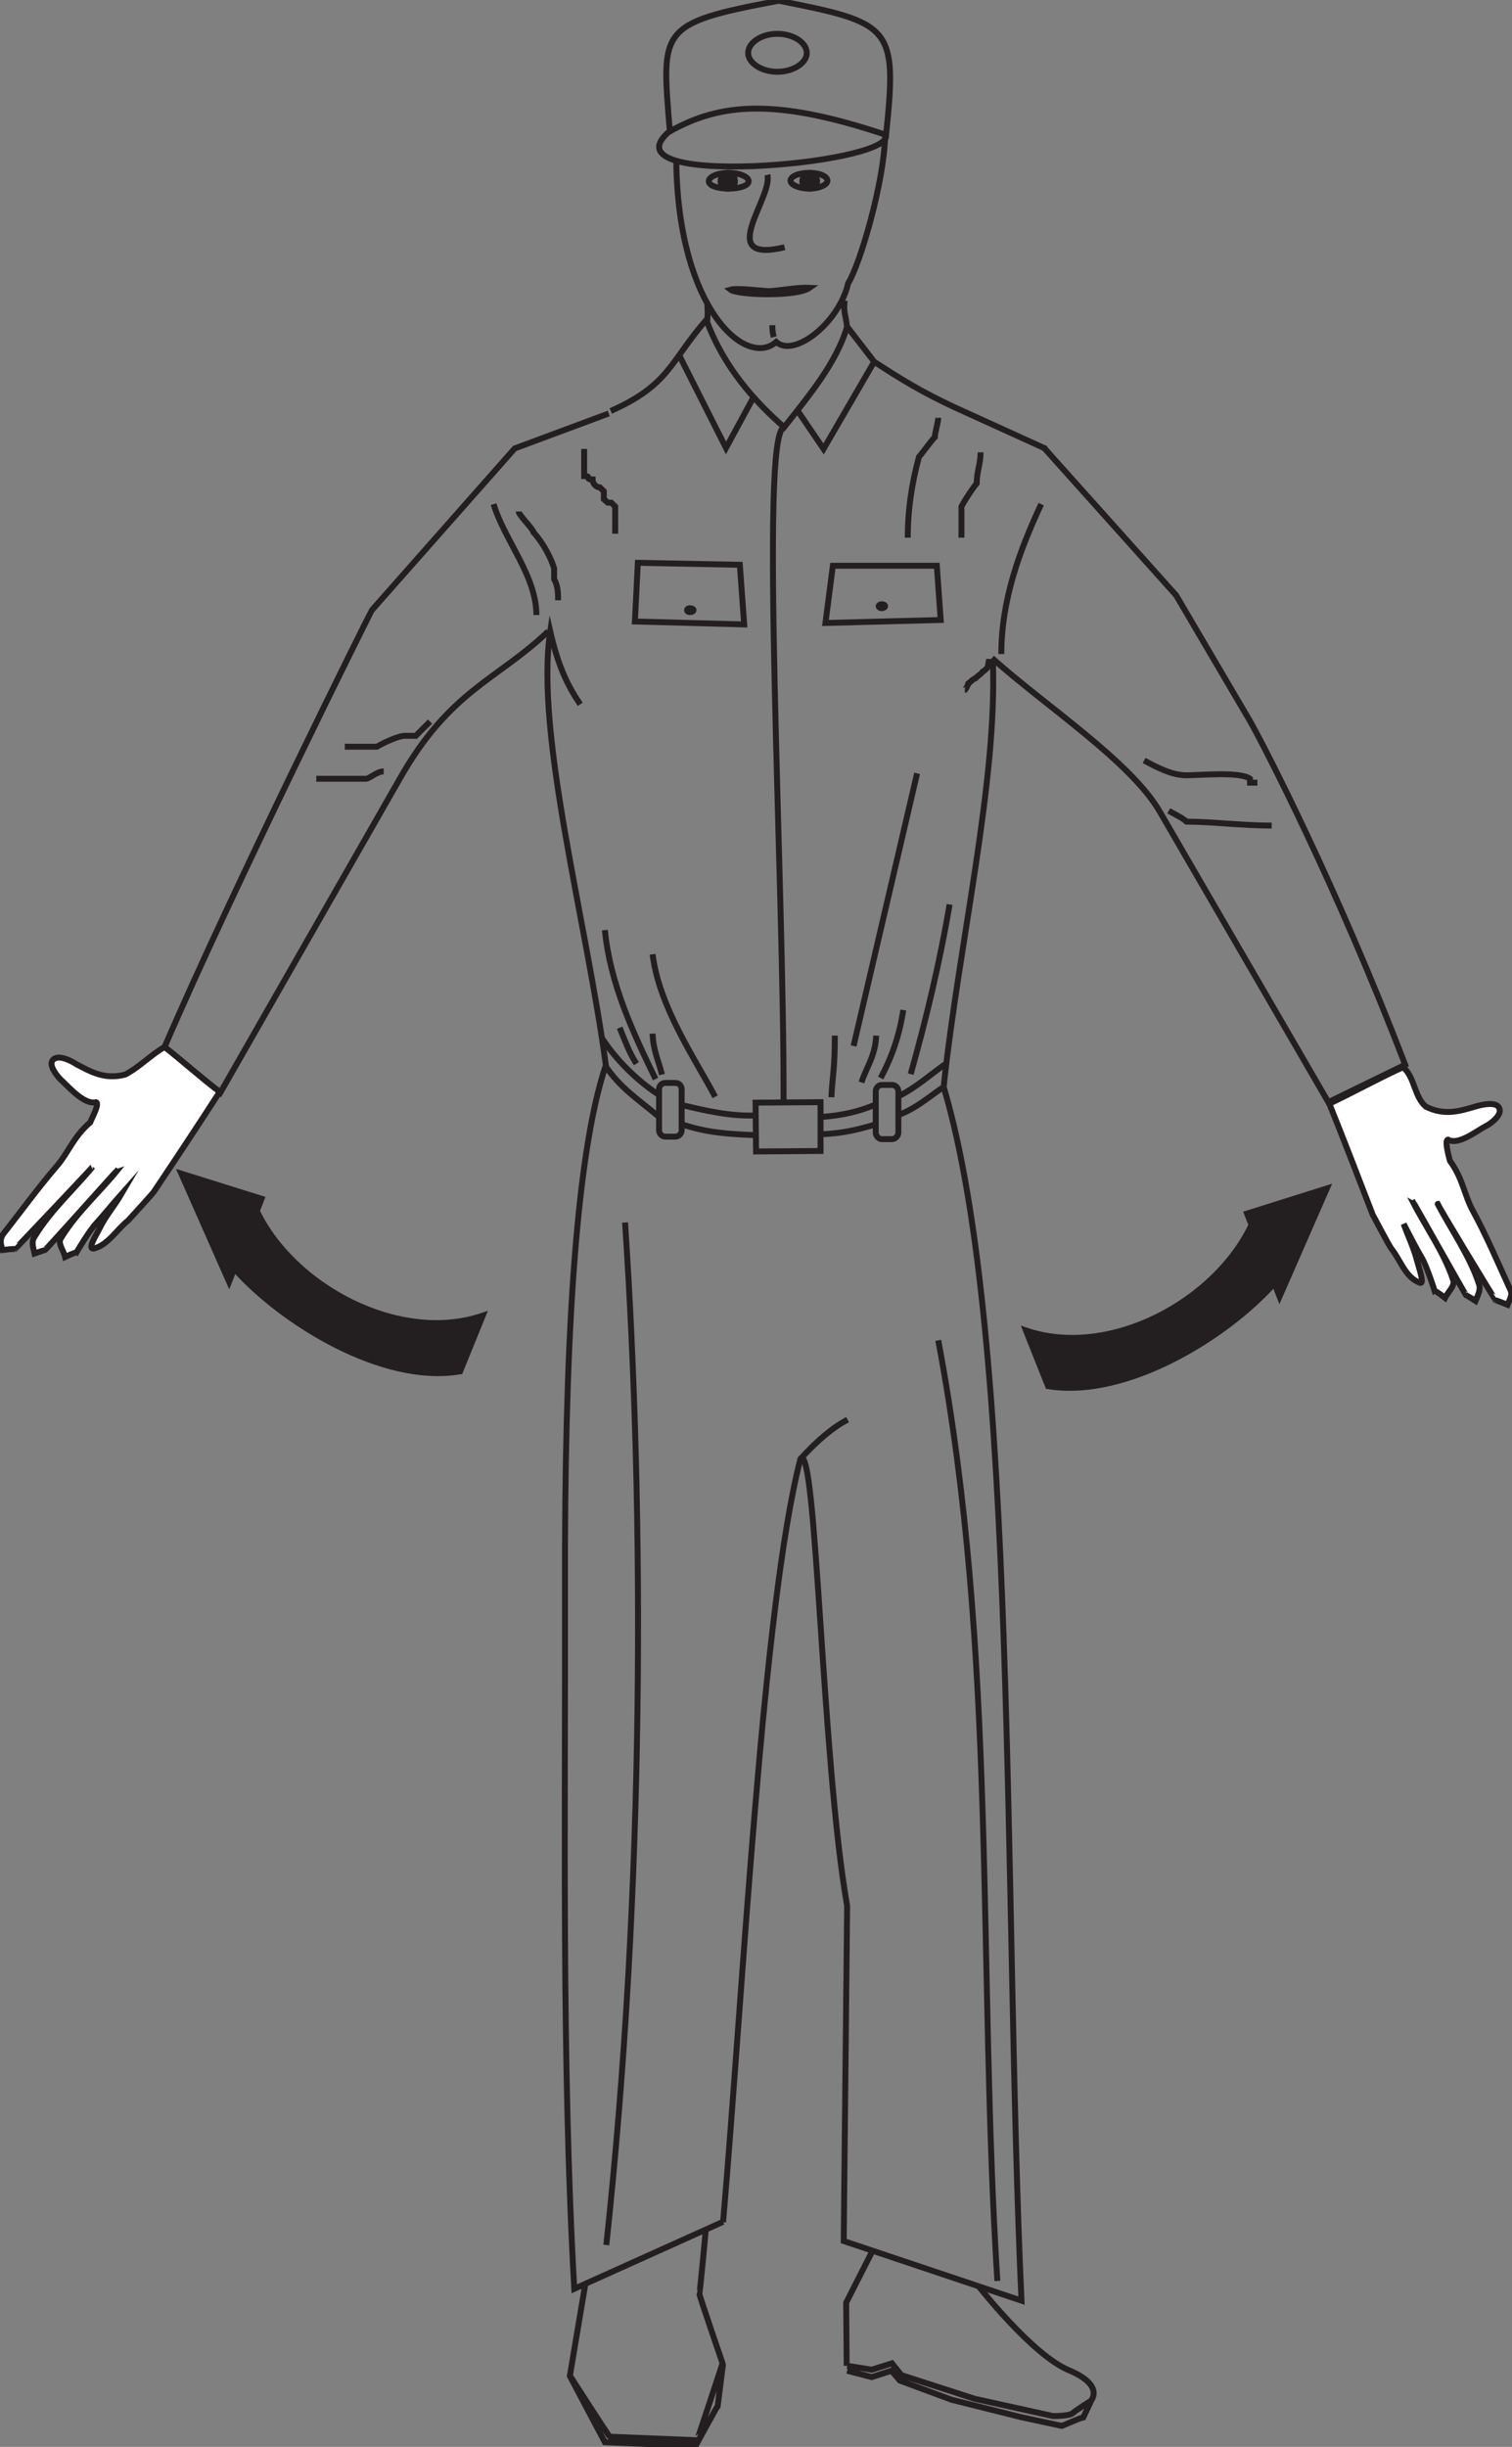 <?xml version="1.0" encoding="utf-8"?>
<!-- Generator: Adobe Illustrator 12.0.1, SVG Export Plug-In . SVG Version: 6.00 Build 51448)  -->
<!DOCTYPE svg PUBLIC "-//W3C//DTD SVG 1.1//EN" "http://www.w3.org/Graphics/SVG/1.1/DTD/svg11.dtd">
<svg  version="1.1" id="Layer_1" xmlns="http://www.w3.org/2000/svg" xmlns:xlink="http://www.w3.org/1999/xlink" width="127.605" height="206.354"
	 viewBox="0 0 127.605 206.354" overflow="visible" enable-background="new 0 0 127.605 206.354" xml:space="preserve">
<rect x="0" y="0" width="127.605" height="206.354" fill="#808080" stroke="none"/>
<path fill="none" stroke="#231F20" stroke-width="0.5" stroke-miterlimit="11.474" d="M57.363,30.041l3.908,7.736l2.367-4.363
	 M73.78,30.503l-4.275,7.355l-2.207-3.243 M61.023,187.371l-12.556,5.651c-1.079-18.917-0.744-39.787-0.785-59.12
	c-0.046-19.334,0.785-36.173,3.447-44.07c-1.623-12.1-5.987-27.984-4.694-36.588c0.664,2.908,1.455,4.571,2.535,6.153
	 M51.544,34.661c4.947-2.206,4.947-4.077,8.063-7.692c1.496,4.071,4.157,6.941,6.57,9.062c1.951-2.495,4.404-5.365,5.316-8.483
	l2.285,2.956c2.286,1.496,3.989,2.535,6.737,3.823l7.77,3.532 M83.795,55.778c0.377,10.188-2.863,23.785-4.156,35.885
	c6.281,21.078,5.035,68.724,6.569,102.359l-15.003-5.028l0.289-28.272c-2.158-12.265-2.574-39.25-3.947-37.708 M74.403,91.495h0.872
	c0.295,0,0.543,0.248,0.543,0.543v3.485c0,0.257-0.248,0.543-0.543,0.543h-0.872c-0.248,0-0.495-0.286-0.495-0.543v-3.485
	C73.907,91.743,74.155,91.495,74.403,91.495z M56.156,91.327h0.832c0.295,0,0.542,0.208,0.542,0.543v3.446
	c0,0.294-0.247,0.542-0.542,0.542h-0.832c-0.287,0-0.535-0.248-0.535-0.542V91.87C55.62,91.535,55.868,91.327,56.156,91.327z
	 M80.141,76.278c-0.83,4.902-1.996,9.73-3.283,14.305 M73.947,87.337c-0.079,1.744-0.83,2.662-1.245,3.95 M76.233,85.177
	c-0.334,2.16-0.958,3.95-1.909,5.735 M70.455,87.337c0,2.87-0.208,3.407-0.289,5.197 M52.295,86.673
	c0.415,0.999,0.79,2.079,1.414,3.032 M55.077,87.17c0.04,1.374,0.502,2.286,0.791,3.453 M51.048,78.438
	c0.456,4.574,2.366,8.61,4.277,12.562 M66.178,36.031c-2.125,0.413,0,38.002-0.047,56.96 M52.751,103.096
	c1.662,24.819,1.662,56.21-1.582,86.232 M79.184,113.034c4.988,26.44,3.324,52.884,4.988,79.324 M71.535,119.727
	c-1.161,0.583-2.615,1.784-3.988,3.326c-3.199,12.433-4.821,44.696-6.523,64.358 M51.088,89.872c1.207,1.831,2.742,2.83,4.445,4.244
	 M50.8,87.545c1.2,1.831,2.863,3.494,4.733,4.741 M75.818,94.031c1.494-0.537,2.701-1.623,3.82-2.368 M75.818,92.453
	c1.494-0.71,2.949-2.038,4.074-2.789 M73.867,93.158c-1.374,0.583-2.789,0.91-4.531,1.037 M73.907,94.821
	c-1.374,0.415-2.869,0.79-4.658,0.831 M57.571,93.198c2.118,0.503,4.116,0.959,6.234,0.87 M57.571,94.821
	c2.037,0.703,4.035,0.831,6.234,0.911 M63.765,92.99l5.484-0.04v4.115l-5.444,0.041L63.765,92.99z M77.399,65.22l-5.361,22.989
	 M55.077,80.477c0.543,4.406,3.532,8.731,5.281,12.019 M69.664,52.539l9.727-0.254l-0.328-4.573h-8.773L69.664,52.539z
	 M53.582,52.412l9.224,0.248l-0.369-5.029l-8.606-0.168L53.582,52.412z M58.235,51.292c0.167,0,0.294,0.081,0.294,0.162
	c0,0.086-0.127,0.167-0.294,0.167c-0.161,0-0.249-0.081-0.249-0.167C57.986,51.373,58.073,51.292,58.235,51.292z M74.403,50.957
	c0.168,0,0.296,0.081,0.296,0.167c0,0.081-0.128,0.168-0.296,0.168c-0.12,0-0.248-0.087-0.248-0.168
	C74.155,51.038,74.282,50.957,74.403,50.957z M59.689,27.09c0.046-0.744,0.046-0.623,0-1.622 M71.494,27.633
	c-0.121-1.166-0.329-1.247-0.208-2.286 M56.532,11.043c-5.819,4.908,18.413,2.87,18.246,0.416 M74.779,11.378
	c-9.311-3.119-13.964-2.703-18.246-0.295c-0.705-8.646-1.039-9.106,9.184-11.02C75.275,1.936,75.737,2.23,74.779,11.378z
	 M64.763,14.744c0.497,1.912-4.491,7.523,1.455,6.108 M57.074,13.664c0.168,12.347,5.858,17.417,8.434,15.176
	c1.541,1.369,5.322-1.663,6.073-4.949c0.993-1.582,3.029-8.481,3.117-12.432 M64.931,24.555c0.831-0.04,2.366-0.335,3.407-0.288
	c-1.08,0.785-6.109,0.623-6.692,0.161C62.183,24.267,64.053,24.515,64.931,24.555z M61.479,15.906c-0.912,0-1.663-0.248-1.663-0.624
	c0-0.369,0.751-0.704,1.663-0.704c0.958,0,1.703,0.335,1.703,0.704C63.182,15.657,62.437,15.906,61.479,15.906z M68.297,15.906
	c-0.873,0-1.582-0.329-1.582-0.664c0-0.375,0.709-0.664,1.582-0.664c0.871,0,1.535,0.289,1.535,0.664
	C69.832,15.576,69.168,15.906,68.297,15.906z M65.595,2.854c1.368,0,2.493,0.745,2.493,1.617c0,0.832-1.125,1.583-2.493,1.583
	c-1.334,0-2.454-0.751-2.454-1.583C63.141,3.599,64.261,2.854,65.595,2.854z M65.179,27.425c0,0.376,0.04,0.705,0.121,0.999"/>
<path fill="#231F20" d="M61.398,14.577c0.369,0,0.623,0.335,0.623,0.704c0,0.376-0.254,0.624-0.623,0.624
	c-0.335,0-0.583-0.248-0.583-0.624C60.815,14.912,61.063,14.577,61.398,14.577z"/>
<path fill="none" stroke="#231F20" stroke-width="0.5" stroke-miterlimit="11.474" d="M61.398,14.577
	c0.369,0,0.623,0.335,0.623,0.704c0,0.376-0.254,0.624-0.623,0.624c-0.335,0-0.583-0.248-0.583-0.624
	C60.815,14.912,61.063,14.577,61.398,14.577z"/>
<path fill="#231F20" d="M68.338,14.577c0.334,0,0.623,0.335,0.623,0.704c0,0.376-0.289,0.624-0.623,0.624
	c-0.336,0-0.625-0.248-0.625-0.624C67.713,14.912,68.002,14.577,68.338,14.577z"/>
<path fill="none" stroke="#231F20" stroke-width="0.5" stroke-miterlimit="11.474" d="M68.338,14.577
	c0.334,0,0.623,0.335,0.623,0.704c0,0.376-0.289,0.624-0.623,0.624c-0.336,0-0.625-0.248-0.625-0.624
	C67.713,14.912,68.002,14.577,68.338,14.577z"/>
<path fill="none" stroke="#231F20" stroke-width="0.5" stroke-miterlimit="11.474" d="M82.756,38.148
	c0,0.999-0.328,1.623-0.328,2.622c-0.295,0.334-0.959,1.328-1.287,1.951v2.622 M79.184,35.237c0,0.337-0.289,1.296-0.289,1.623
	c-0.334,0.336-0.998,1.288-1.334,1.663c-0.623,2.247-0.951,4.533-0.951,6.82 M49.299,37.859v2.287c0.71,0,0,0.289,0.71,0.289
	c0,0.335,0.288,0.669,0.623,0.669l0.329,0.33v0.664l0.335,0.294h0.289l0.334,0.329v2.287 M71.494,199.931l2.077,0.537l1.663-0.537
	l0.71,0.831l4.363,1.617l5.82,1.455l3.484,0.751c0,0,1.79-0.751,1.83-0.751l0.664-1.409 M48.052,200.3l2.996,5.659l7.647,0.329
	c0,0,1.824-3.366,1.871-3.366l0.456-3.575 M49.385,192.694l-1.287,7.651c0,0,3.279,5.111,3.365,5.151
	c0.081,0,7.232,0.295,7.354,0.295c0.04,0,2.164-6.485,2.164-6.485s-1.997-5.821-1.957-5.867c0.041-0.04,0.543-5.357,0.543-5.403
	 M71.454,199.515l-0.041-5.324l1.161-2.287l1.038-2.037 M82.635,192.861c0,0,4.485,5.735,7.562,7.022
	c3.077,1.294,1.87,2.582,1.87,2.582s-1.246,0.791-1.534,1.039c-0.295,0.248-1.455,0.248-1.663,0.248l-6.609-1.455l-6.193-1.998
	l-0.791-0.993l-1.703,0.537l-2.077-0.329 M83.715,55.49c4.491,4.029,11.719,8.729,14.172,12.97l14.217,24.49l6.484-3.159
	c-5.779-15.056-11.847-26.777-13.094-28.983L99.26,50.206L88.079,37.732 M46.268,53.244c-4.324,4.115-8.271,4.947-12.509,12.392
	l-15.17,26.523l-4.699-3.863c5.692-13.226,17.416-36.756,17.496-36.842L43.44,37.819l7.938-2.949"/>
<path fill="#FFFFFF" d="M118.461,103.217c0.375,1.04,0.87,2.079,1.125,3.078c0.161,0.624,0.703,2.119,0.207,1.871
	c-1.205-0.456-1.621-1.952-2.373-2.87c-0.121-0.121-1.535-2.783-1.574-2.864c-1.207-3.118-2.414-6.283-3.66-9.354
	c1.703-0.791,4.531-2.333,6.234-3.078c0.998,0.872,0.911,2.454,1.91,3.326c1.582,0.791,2.869,0.376,4.155,0
	c0.416-0.127,1.957-0.542,2.078,0.249c0.127,0.542-0.831,1.247-1.206,1.412c-0.784,0.416-2.286,1.623-3.157,1.121
	c-0.329,0.04,0.127,1.622,0.168,1.79c1.118,1.536,1.206,2.91,1.95,4.238c1.125,2.079,1.997,4.118,3.116,6.572
	c0.255,0.456,0,0.831-0.207,1.328c0,0-0.912-0.375-0.993-0.375c-0.046,0-4.986-8.148-4.905-8.148c1.166,2.246,2.7,4.365,3.491,6.779
	c0.167,0.456-0.087,0.913-0.294,1.415c0,0-0.705-0.462-0.785-0.462c-0.047,0-4.53-8.021-4.571-8.021
	c1.16,2.287,2.701,4.366,3.485,6.774c0.128,0.462-0.455,0.958-0.703,1.455c0,0-0.791-0.624-0.872-0.578c0,0-0.623-1.998-1.079-2.789
	C119.458,105.175,118.963,104.176,118.461,103.217z"/>
<path fill="none" stroke="#231F20" stroke-width="0.5" stroke-miterlimit="11.474" d="M118.461,103.217
	c0.375,1.04,0.87,2.079,1.125,3.078c0.161,0.624,0.703,2.119,0.207,1.871c-1.205-0.456-1.621-1.952-2.373-2.87
	c-0.121-0.121-1.535-2.783-1.574-2.864c-1.207-3.118-2.414-6.283-3.66-9.354c1.703-0.791,4.531-2.333,6.234-3.078
	c0.998,0.872,0.911,2.454,1.91,3.326c1.582,0.791,2.869,0.376,4.155,0c0.416-0.127,1.957-0.542,2.078,0.249
	c0.127,0.542-0.831,1.247-1.206,1.412c-0.784,0.416-2.286,1.623-3.157,1.121c-0.329,0.04,0.127,1.622,0.168,1.79
	c1.118,1.536,1.206,2.91,1.95,4.238c1.125,2.079,1.997,4.118,3.116,6.572c0.255,0.456,0,0.831-0.207,1.328
	c0,0-0.912-0.375-0.993-0.375c-0.046,0-4.986-8.148-4.905-8.148c1.166,2.246,2.7,4.365,3.491,6.779
	c0.167,0.456-0.087,0.913-0.294,1.415c0,0-0.705-0.462-0.785-0.462c-0.047,0-4.53-8.021-4.571-8.021
	c1.16,2.287,2.701,4.366,3.485,6.774c0.128,0.462-0.455,0.958-0.703,1.455c0,0-0.791-0.624-0.872-0.578c0,0-0.623-1.998-1.079-2.789
	C119.458,105.175,118.963,104.176,118.461,103.217z"/>
<path fill="#FFFFFF" d="M10.23,100.723c-0.537,0.918-1.287,1.79-1.784,2.789c-0.247,0.537-1.125,1.83-0.542,1.784
	c1.206-0.289,1.957-1.617,2.909-2.367c0.127-0.127,2.119-2.328,2.165-2.414c1.87-2.784,3.74-5.613,5.565-8.437
	c-1.455-1.08-3.158-2.622-4.653-3.782c-1.166,0.664-2.119,1.703-3.325,2.327c-1.743,0.456-2.91-0.248-4.115-0.872
	c-0.375-0.254-1.743-0.999-2.078-0.208c-0.168,0.497,0.583,1.369,0.872,1.617c0.669,0.624,1.916,2.038,2.868,1.79
	c0.334,0.127-0.457,1.534-0.496,1.702c-1.455,1.247-1.87,2.621-2.869,3.742c-1.535,1.79-2.828,3.574-4.491,5.699
	c-0.289,0.416-0.208,0.832-0.04,1.328c0,0,0.958-0.127,1.039-0.081c0.04,0,6.608-6.946,6.569-6.946
	c-1.622,1.957-3.573,3.701-4.907,5.907c-0.288,0.416-0.121,0.872,0,1.409c0,0,0.831-0.289,0.872-0.289
	c0.046,0.041,6.152-6.82,6.193-6.82c-1.576,1.958-3.572,3.702-4.86,5.862c-0.248,0.415,0.249,0.999,0.376,1.541
	c0,0,0.871-0.415,0.952-0.375c0,0,1.038-1.79,1.662-2.454C8.822,102.386,9.526,101.514,10.23,100.723z"/>
<path fill="none" stroke="#231F20" stroke-width="0.5" stroke-miterlimit="11.474" d="M10.23,100.723
	c-0.537,0.918-1.287,1.79-1.784,2.789c-0.247,0.537-1.125,1.83-0.542,1.784c1.206-0.289,1.957-1.617,2.909-2.367
	c0.127-0.127,2.119-2.328,2.165-2.414c1.87-2.784,3.74-5.613,5.565-8.437c-1.455-1.08-3.158-2.622-4.653-3.782
	c-1.166,0.664-2.119,1.703-3.325,2.327c-1.743,0.456-2.91-0.248-4.115-0.872c-0.375-0.254-1.743-0.999-2.078-0.208
	c-0.168,0.497,0.583,1.369,0.872,1.617c0.669,0.624,1.916,2.038,2.868,1.79c0.334,0.127-0.457,1.534-0.496,1.702
	c-1.455,1.247-1.87,2.621-2.869,3.742c-1.535,1.79-2.828,3.574-4.491,5.699c-0.289,0.416-0.208,0.832-0.04,1.328
	c0,0,0.958-0.127,1.039-0.081c0.04,0,6.608-6.946,6.569-6.946c-1.622,1.957-3.573,3.701-4.907,5.907
	c-0.288,0.416-0.121,0.872,0,1.409c0,0,0.831-0.289,0.872-0.289c0.046,0.041,6.152-6.82,6.193-6.82
	c-1.576,1.958-3.572,3.702-4.86,5.862c-0.248,0.415,0.249,0.999,0.376,1.541c0,0,0.871-0.415,0.952-0.375
	c0,0,1.038-1.79,1.662-2.454C8.822,102.386,9.526,101.514,10.23,100.723z"/>
<path fill="none" stroke="#231F20" stroke-width="0.5" stroke-miterlimit="11.474" d="M83.467,55.571
	c0,0.207-0.086,0.455-0.086,0.663c-0.121,0.167-0.289,0.335-0.457,0.416c-0.121,0.208-0.416,0.335-0.582,0.543
	c-0.25,0.08-0.457,0.335-0.625,0.456c0,0.086-0.248,0.543-0.287,0.543"/>
<path fill="#231F20" d="M86.584,112.203c7.064,2.406,16.041-2.455,19.078-8.986l1.823,5.076c-3.988,4.447-12.424,9.684-19.031,8.604
	L86.584,112.203z"/>
<path fill="none" stroke="#231F20" stroke-width="0.5" stroke-miterlimit="11.474" d="M86.584,112.203
	c7.064,2.406,16.041-2.455,19.078-8.986l1.823,5.076c-3.988,4.447-12.424,9.684-19.031,8.604L86.584,112.203z"/>
<polygon fill="#231F20" points="105.246,102.345 107.988,109.333 111.977,100.226 "/>
<polygon fill="none" stroke="#231F20" stroke-width="0.5" stroke-miterlimit="11.474" points="105.246,102.345 107.988,109.333 
	111.977,100.226 "/>
<path fill="#231F20" d="M40.738,110.955c-7.065,2.406-16.082-2.454-19.118-8.939l-1.83,4.989c3.995,4.487,12.469,9.771,19.038,8.645
	L40.738,110.955z"/>
<path fill="none" stroke="#231F20" stroke-width="0.5" stroke-miterlimit="11.474" d="M40.738,110.955
	c-7.065,2.406-16.082-2.454-19.118-8.939l-1.83,4.989c3.995,4.487,12.469,9.771,19.038,8.645L40.738,110.955z"/>
<polygon fill="#231F20" points="22.075,101.098 19.333,108.085 15.304,98.979 "/>
<polygon fill="none" stroke="#231F20" stroke-width="0.5" stroke-miterlimit="11.474" points="22.075,101.098 19.333,108.085 
	15.304,98.979 "/>
<path fill="none" stroke="#231F20" stroke-width="0.5" stroke-miterlimit="11.474" d="M32.385,65.053
	c-0.583,0-1.206,0.623-1.495,0.623h-4.197"/>
<path fill="none" stroke="#231F20" stroke-width="0.5" stroke-miterlimit="11.474" d="M36.293,60.854l-1.206,1.201h-0.912
	c-0.583,0-1.79,0.583-2.373,0.918h-2.701"/>
<path fill="none" stroke="#231F20" stroke-width="0.5" stroke-miterlimit="11.474" d="M98.637,68.379
	c0.584,0.329,1.207,0.624,1.496,0.912c2.078,0,4.778,0.335,7.191,0.335"/>
<path fill="none" stroke="#231F20" stroke-width="0.5" stroke-miterlimit="11.474" d="M96.559,64.135
	c1.16,0.623,2.367,1.247,3.574,1.247c1.166,0,4.53-0.329,5.361,0.294v0.33h0.624"/>
<path fill="none" stroke="#231F20" stroke-width="0.5" stroke-miterlimit="11.474" d="M87.871,42.514
	c-1.83,3.91-3.365,8.108-3.365,12.643"/>
<path fill="none" stroke="#231F20" stroke-width="0.5" stroke-miterlimit="11.474" d="M41.656,42.514
	c0.912,3.038,3.613,6.029,3.613,9.355"/>
<path fill="none" stroke="#231F20" stroke-width="0.5" stroke-miterlimit="11.474" d="M43.774,43.138
	c0,0.295,1.247,1.502,1.247,1.75c0.831,0.912,1.455,2.119,1.744,3.032v0.918c0.334,0.583,0.334,1.207,0.334,1.784"/>
</svg>
